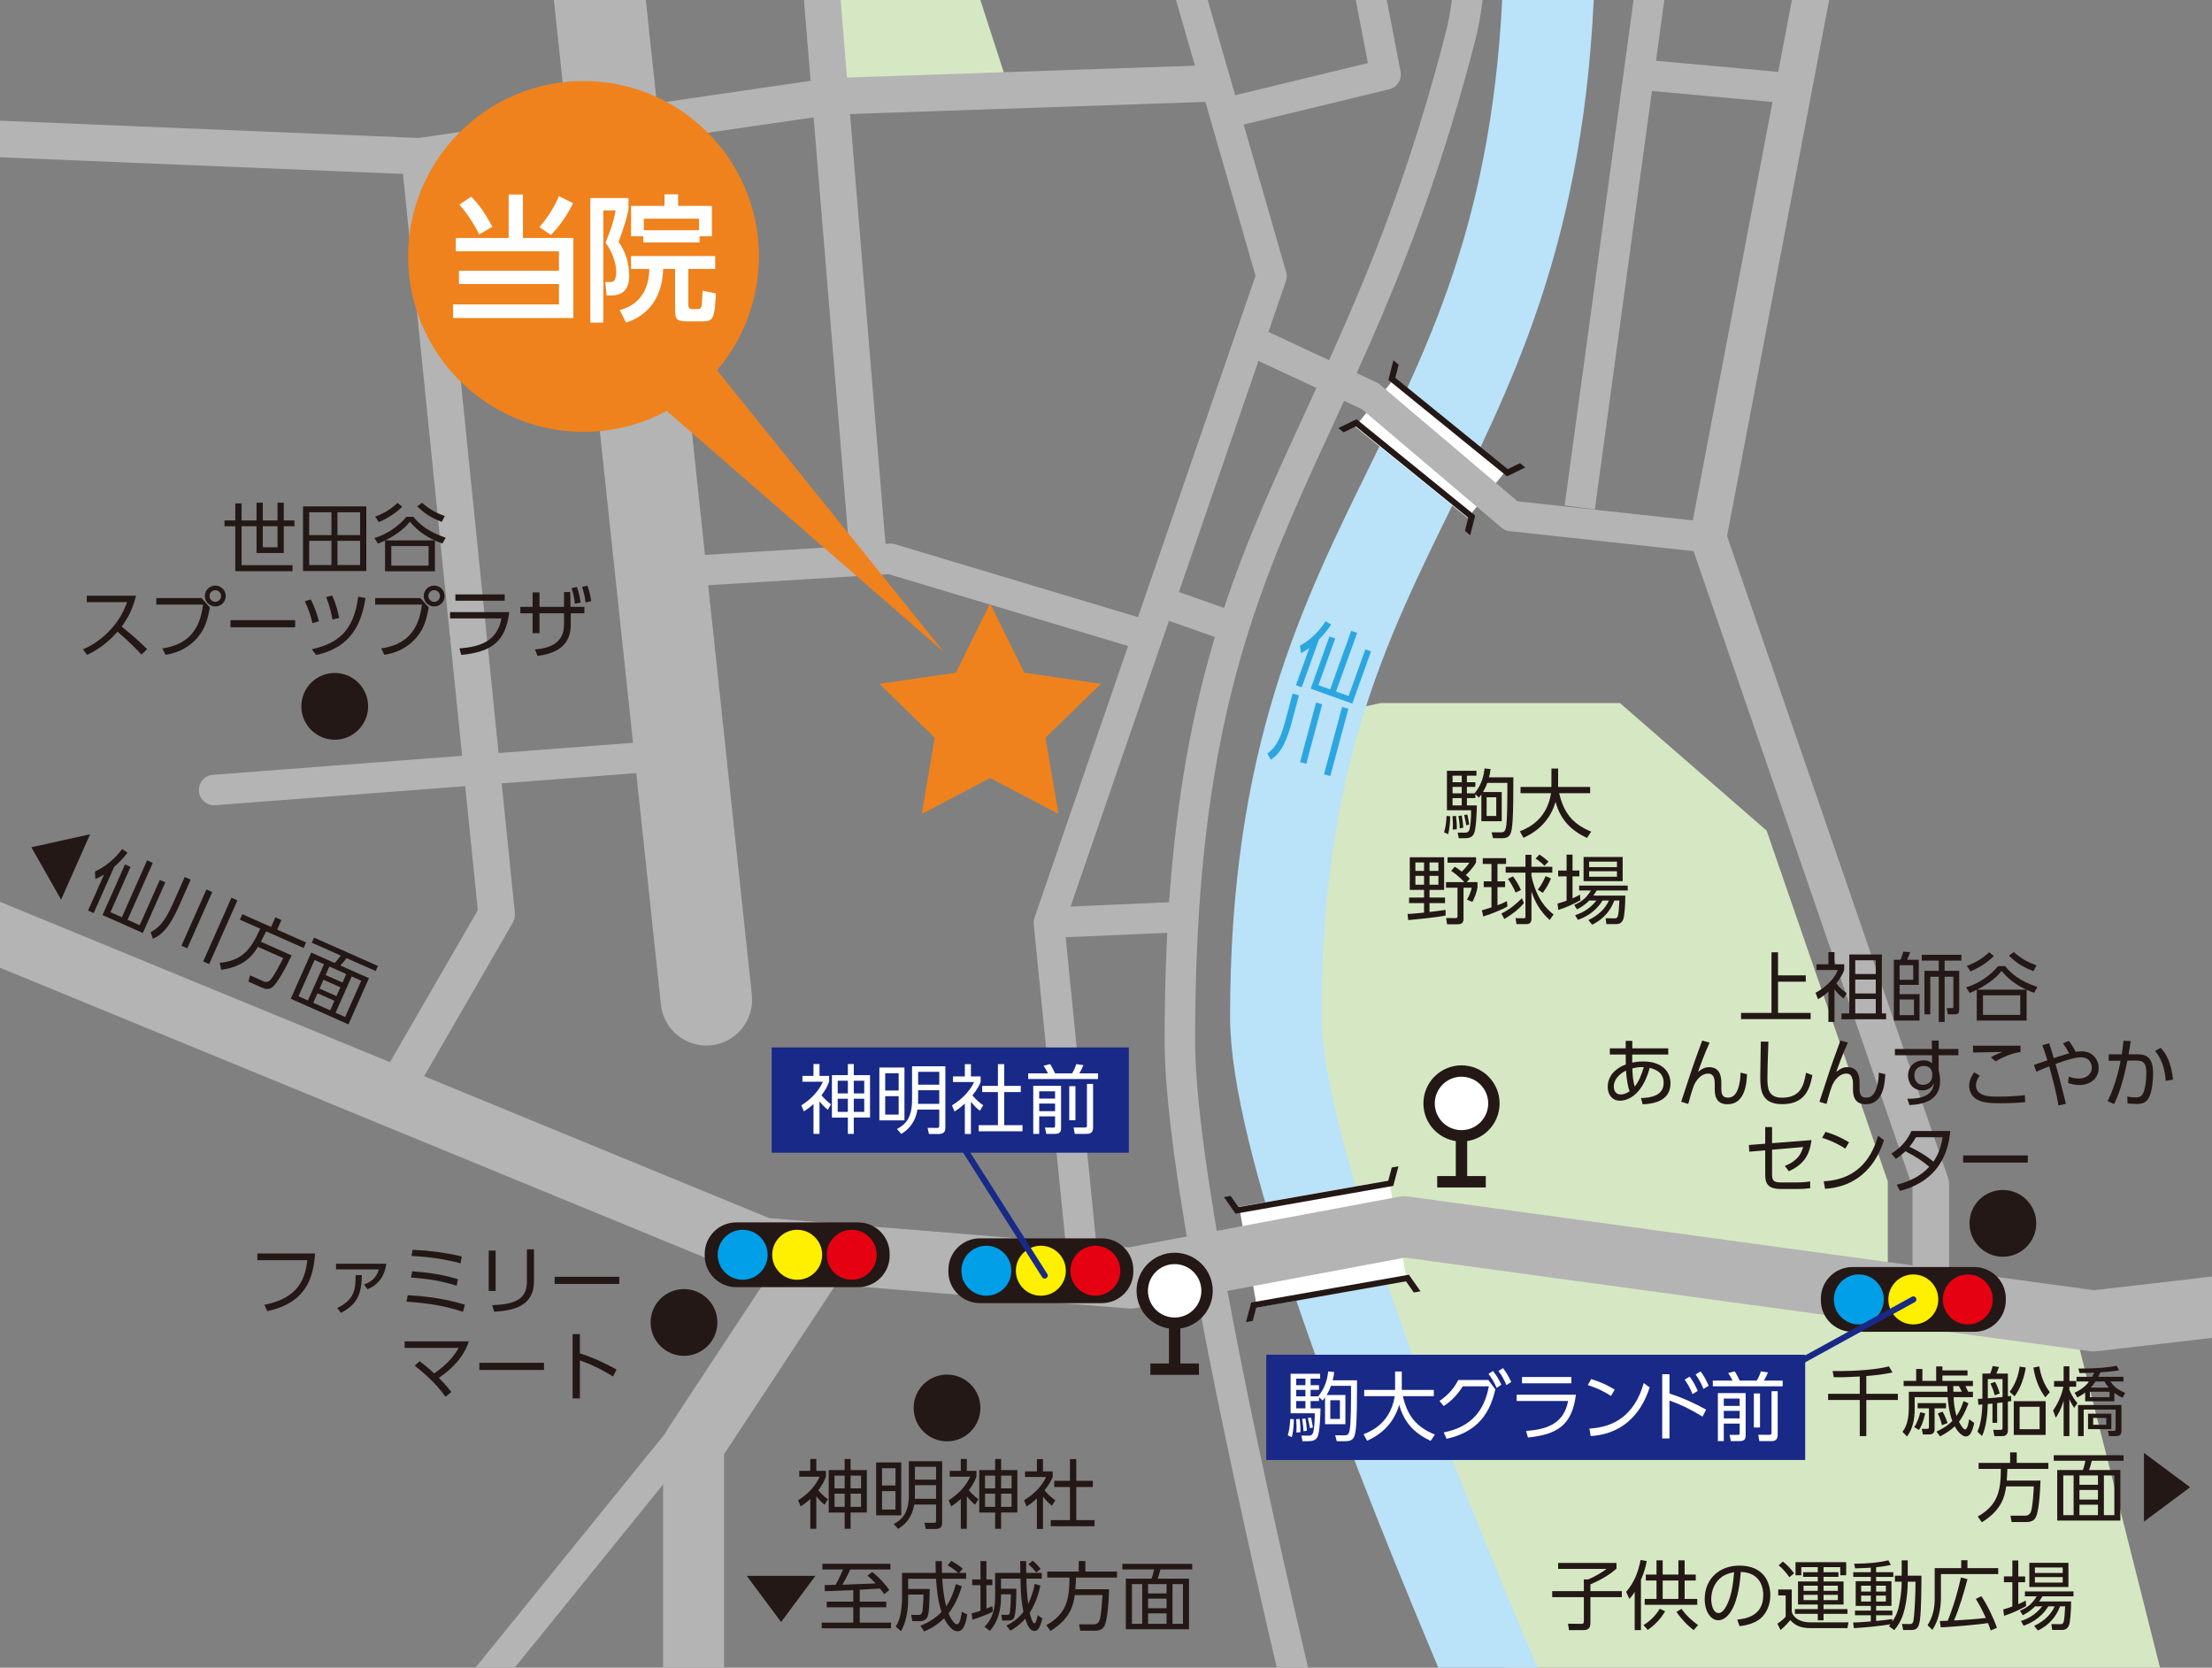 <?xml version="1.0" encoding="utf-8"?>
<!-- Generator: Adobe Illustrator 25.2.3, SVG Export Plug-In . SVG Version: 6.00 Build 0)  -->
<svg version="1.1" id="レイヤー_1" xmlns="http://www.w3.org/2000/svg" xmlns:xlink="http://www.w3.org/1999/xlink" x="0px"
	 y="0px" viewBox="0 0 193.508 145.877" style="enable-background:new 0 0 193.508 145.877;" xml:space="preserve">
<rect x="0" y="0" width="193.508" height="145.877" fill="#808080" stroke="none"/>
<style type="text/css">
	.st0{clip-path:url(#SVGID_1_);fill:#D5E8C3;}
	.st1{clip-path:url(#SVGID_1_);fill:none;stroke:#B4B4B5;stroke-width:2.666;stroke-linejoin:round;stroke-miterlimit:10;}
	.st2{clip-path:url(#SVGID_1_);fill:none;stroke:#BAE2F8;stroke-width:7.998;stroke-miterlimit:10;}
	.st3{clip-path:url(#SVGID_1_);fill:#2CA6E0;}
	.st4{clip-path:url(#SVGID_1_);fill:#FFFFFF;}
	.st5{clip-path:url(#SVGID_1_);fill:#231815;}
	.st6{clip-path:url(#SVGID_1_);fill:none;stroke:#B4B4B5;stroke-width:5.332;stroke-linejoin:round;stroke-miterlimit:10;}
	
		.st7{clip-path:url(#SVGID_1_);fill:none;stroke:#B4B4B5;stroke-width:7.998;stroke-linecap:round;stroke-linejoin:round;stroke-miterlimit:10;}
	.st8{clip-path:url(#SVGID_1_);fill:none;stroke:#B4B4B5;stroke-width:3.199;stroke-linejoin:round;stroke-miterlimit:10;}
	
		.st9{clip-path:url(#SVGID_1_);fill:none;stroke:#B4B4B5;stroke-width:2.666;stroke-linecap:round;stroke-linejoin:round;stroke-miterlimit:10;}
	.st10{clip-path:url(#SVGID_1_);fill:#EF821D;}
	.st11{fill:#231815;}
	.st12{fill:#009FE8;}
	.st13{fill:#FFF000;}
	.st14{fill:#E50012;}
	.st15{fill:none;stroke:#182987;stroke-width:0.533;stroke-linecap:round;stroke-miterlimit:10;}
	.st16{fill:#182987;}
	.st17{fill:#FFFFFF;}
	.st18{fill:#EF821D;}
	.st19{fill:none;stroke:#231815;stroke-width:0.996;stroke-miterlimit:10;}
</style>
<g>
	<defs>
		<rect id="SVGID_3_" width="193.508" height="145.877"/>
	</defs>
	<clipPath id="SVGID_1_">
		<use xlink:href="#SVGID_3_"  style="overflow:visible;"/>
	</clipPath>
	<path class="st0" d="M120.79,61.497h20.923l12.833,11.159l10.6,30.687v10.044l16.181,2.231l7.812,30.966h-57.19
		c0,0-17.296-39.894-17.853-54.399c-0.559-14.506,2.789-29.85,2.789-29.85L120.79,61.497z"/>
	<path class="st1" d="M120.271-38.385c0,0,11.411,26.343,7.494,41.576c-10.043,39.057-24.55,42.56-24.55,87.877
		c0,20.226,19.529,93.735,19.529,93.735"/>
	<path class="st2" d="M126.588-38.385c0,0,8.989,16.104,8.989,31.834c0,47.94-23.969,50.187-23.969,95.504
		c0,20.225,34.83,93.257,34.83,93.257"/>
	<path class="st3" d="M113.879,60.117l-0.508-0.183l1.169-3.252c-0.304,0.226-0.48,0.324-0.735,0.449l-0.078-0.658
		c1.329-0.718,2.044-1.832,2.234-2.128l0.492,0.288c-0.423,0.632-0.75,0.977-1.075,1.315L113.879,60.117z M118.724,55.36
		l-1.845,5.129l1.097,0.394l1.468-4.082l0.496,0.178l-1.642,4.567l-3.637-1.309l1.642-4.565l0.502,0.18l-1.468,4.082l1.029,0.37
		l1.843-5.13L118.724,55.36z"/>
	<path class="st3" d="M113.634,60.826l-0.663,2.469c-0.565,2.099-1.179,2.759-1.81,3.156l-0.285-0.54
		c0.533-0.409,1.035-0.882,1.546-2.784l0.658-2.451L113.634,60.826z M115.669,61.604l-1.399,5.211l-0.541-0.145l1.399-5.211
		L115.669,61.604z M117.96,61.988l-1.584,5.898l-0.554-0.149l1.584-5.898L117.96,61.988z"/>
	
		<rect x="122.516" y="32.831" transform="matrix(0.63 -0.776 0.776 0.63 15.891 111.71)" class="st4" width="5.476" height="12.673"/>
	<polygon class="st5" points="131.838,41.666 121.459,33.236 121.894,31.519 122.356,31.894 122.063,33.047 131.9,41.036 
		132.97,40.514 133.43,40.887 	"/>
	<polygon class="st5" points="118.671,36.67 129.051,45.099 128.615,46.815 128.155,46.441 128.447,45.287 118.609,37.298 
		117.54,37.821 117.079,37.446 	"/>
	
		<rect x="109.014" y="104.363" transform="matrix(0.985 -0.174 0.174 0.985 -17.134 21.728)" class="st4" width="13.31" height="8.942"/>
	<polygon class="st0" points="88.15,7.377 71.691,7.377 71.691,-9.361 82.013,-11.593 	"/>
	<polyline class="st6" points="-10.861,-2.804 25.467,-2.804 31.084,-11.043 164.414,-50.743 	"/>
	<line class="st7" x1="50.826" y1="-15.487" x2="61.796" y2="87.455"/>
	<polyline class="st8" points="-8.614,11.802 36.702,13.674 72.657,8.432 105.615,7.308 	"/>
	<line class="st8" x1="70.035" y1="-23.029" x2="76.027" y2="49.629"/>
	<polyline class="st8" points="36.702,13.674 43.444,79.965 33.706,96.819 	"/>
	<polyline class="st6" points="-7.116,78.842 66.664,109.177 98.873,111.799 122.843,107.305 183.142,115.544 202.616,113.297 	"/>
	<polyline class="st8" points="146.812,-37.635 158.422,-0.183 149.433,47.008 168.909,103.56 168.909,112.924 	"/>
	<line class="st1" x1="92.881" y1="-29.395" x2="96.626" y2="-15.913"/>
	<polyline class="st1" points="71.533,-8.797 99.248,-17.411 111.232,24.161 91.758,80.713 94.754,110.675 	"/>
	<polyline class="st1" points="59.548,50.003 77.901,48.88 100.372,55.621 	"/>
	<polyline class="st1" points="108.611,29.405 119.846,34.648 132.205,45.134 149.433,47.008 	"/>
	<polyline class="st1" points="107.113,9.929 121.213,6.514 114.096,-30.564 	"/>
	<polyline class="st1" points="140.819,-32.017 144.939,-5.051 138.198,44.385 	"/>
	<line class="st1" x1="143.815" y1="6.558" x2="156.175" y2="7.682"/>
	<line class="st1" x1="101.495" y1="52.625" x2="108.54" y2="55.104"/>
	<line class="st1" x1="91.758" y1="80.713" x2="103.774" y2="80.188"/>
	<polyline class="st6" points="71.533,109.927 60.673,126.406 60.673,170.599 	"/>
	<line class="st1" x1="60.298" y1="124.908" x2="36.328" y2="154.496"/>
	<line class="st9" x1="18.727" y1="69.104" x2="58.05" y2="66.109"/>
	<polygon class="st5" points="121.884,103.734 108.087,106.165 107.073,104.713 107.658,104.609 108.338,105.586 121.447,103.276 
		121.754,102.125 122.337,102.021 	"/>
	<polygon class="st5" points="109.457,113.934 123.253,111.503 124.265,112.955 123.68,113.058 122.999,112.081 109.892,114.392 
		109.586,115.543 109.002,115.645 	"/>
	<polygon class="st10" points="86.617,52.782 89.609,58.845 96.3,59.818 91.459,64.538 92.601,71.202 86.617,68.055 80.631,71.202 
		81.773,64.538 76.932,59.818 83.624,58.845 	"/>
</g>
<path class="st11" d="M32.203,61.786c0,1.611-1.309,2.92-2.92,2.92c-1.604,0-2.92-1.302-2.92-2.92c0-1.631,1.322-2.92,2.92-2.92
	C30.888,58.866,32.203,60.162,32.203,61.786"/>
<path class="st11" d="M178.133,107.011c0,1.611-1.309,2.92-2.92,2.92c-1.604,0-2.92-1.302-2.92-2.92c0-1.631,1.322-2.92,2.92-2.92
	C176.818,104.091,178.133,105.387,178.133,107.011"/>
<path class="st11" d="M62.756,115.68c0,1.611-1.309,2.92-2.92,2.92c-1.604,0-2.92-1.302-2.92-2.92c0-1.631,1.322-2.92,2.92-2.92
	C61.441,112.76,62.756,114.056,62.756,115.68"/>
<path class="st11" d="M24.824,43.973v1.552h0.935v0.507h-0.935v2.34h-2.38v-2.34h-1.309v3.406h4.453v0.526h-5.005v-3.932h-0.947
	v-0.507h0.947v-1.487h0.552v1.487h1.309v-1.552h0.546v1.552h1.288v-1.552H24.824z M22.99,47.872h1.288v-1.841H22.99V47.872z"/>
<path class="st11" d="M32.047,49.951h-5.538v-5.655h5.538V49.951z M28.995,44.808h-1.946v1.999h1.946V44.808z M28.995,47.307h-1.946
	v2.118h1.946V47.307z M31.501,44.808h-1.979v1.999h1.979V44.808z M31.501,47.307h-1.979v2.118h1.979V47.307z"/>
<path class="st11" d="M32.751,47.064c1.079-0.322,2.085-1,2.809-1.855h0.604c0.514,0.619,1.191,1.263,2.828,1.829l-0.289,0.505
	c-0.336-0.118-0.467-0.176-0.658-0.262v2.689h-4.36v-2.689c-0.217,0.105-0.349,0.164-0.618,0.276L32.751,47.064z M32.817,45.19
	c0.816-0.283,1.5-0.757,1.954-1.197l0.414,0.329c-0.5,0.525-1.323,1.052-2.046,1.347L32.817,45.19z M38.019,47.268
	c-0.427-0.197-1.374-0.671-2.158-1.631c-0.289,0.342-0.841,0.973-2.15,1.631H38.019z M37.493,47.761H34.23v1.716h3.263V47.761z
	 M36.921,43.979c0.789,0.704,1.525,1,1.992,1.158L38.65,45.65c-0.92-0.349-1.539-0.75-2.15-1.361L36.921,43.979z"/>
<path class="st11" d="M11.897,52.109c-0.31,1.309-0.835,2.131-1.256,2.703c1.138,0.907,1.742,1.486,2.235,1.973l-0.5,0.473
	c-0.926-1.012-1.886-1.821-2.097-1.999c-0.322,0.355-1.23,1.374-2.663,2.026L7.26,56.798c0.546-0.237,1.493-0.704,2.46-1.776
	c0.823-0.914,1.157-1.696,1.401-2.354H7.589v-0.559H11.897z"/>
<path class="st11" d="M17.632,52.313l0.729,0.828c-0.197,1.039-0.4,1.808-1.045,2.585c-0.309,0.382-1.171,1.296-2.835,1.552
	l-0.283-0.559c2.118-0.315,3.276-1.467,3.565-3.834h-4.09v-0.572H17.632z M19.749,52.135c0,0.507-0.407,0.914-0.914,0.914
	c-0.5,0-0.914-0.407-0.914-0.914c0-0.513,0.421-0.914,0.914-0.914C19.335,51.221,19.749,51.622,19.749,52.135 M18.329,52.135
	c0,0.276,0.229,0.507,0.506,0.507c0.283,0,0.507-0.231,0.507-0.507c0-0.283-0.231-0.507-0.507-0.507
	C18.558,51.628,18.329,51.852,18.329,52.135"/>
<rect x="20.164" y="54.247" class="st11" width="5.656" height="0.624"/>
<path class="st11" d="M27.333,54.509c-0.171-0.743-0.322-1.15-0.664-1.914l0.519-0.164c0.362,0.717,0.546,1.276,0.71,1.914
	L27.333,54.509z M27.268,56.792c2.235-0.494,3.675-1.539,4.07-4.597l0.639,0.118c-0.356,2.144-1.159,4.301-4.322,4.979
	L27.268,56.792z M29.082,54.194c-0.059-0.329-0.184-1.079-0.552-1.967l0.532-0.137c0.389,0.868,0.527,1.544,0.606,1.965
	L29.082,54.194z"/>
<path class="st11" d="M36.779,52.313l0.729,0.828c-0.197,1.039-0.4,1.808-1.045,2.585c-0.309,0.382-1.171,1.296-2.835,1.552
	l-0.283-0.559c2.118-0.315,3.276-1.467,3.565-3.834h-4.09v-0.572H36.779z M38.896,52.135c0,0.507-0.407,0.914-0.914,0.914
	c-0.5,0-0.914-0.407-0.914-0.914c0-0.513,0.421-0.914,0.914-0.914C38.482,51.221,38.896,51.622,38.896,52.135 M37.476,52.135
	c0,0.276,0.229,0.507,0.506,0.507c0.283,0,0.507-0.231,0.507-0.507c0-0.283-0.231-0.507-0.507-0.507
	C37.704,51.628,37.476,51.852,37.476,52.135"/>
<path class="st11" d="M44.552,53.542c-0.328,2.658-1.612,3.48-4.196,3.749l-0.165-0.572c1.691-0.132,3.295-0.553,3.677-2.624H39.37
	v-0.553H44.552z M44.151,52.549h-4.314v-0.552h4.314V52.549z"/>
<path class="st11" d="M47.197,55.384h-0.605v-1.736h-1.071v-0.566h1.071V51.82h0.605v1.262h2.144v-1.296h0.546l0.02,1.296h1.216
	v0.566h-1.189v0.861c0,0.967-0.172,2.525-2.908,2.867l-0.223-0.565c2.538-0.204,2.538-1.67,2.538-2.302v-0.861h-2.144V55.384z
	 M50.466,51.339c0.171,0.441,0.243,0.809,0.329,1.368l-0.507,0.106c-0.058-0.567-0.118-0.829-0.289-1.362L50.466,51.339z
	 M51.38,51.221c0.19,0.486,0.257,0.828,0.342,1.368l-0.5,0.111c-0.066-0.565-0.131-0.861-0.309-1.354L51.38,51.221z"/>
<polygon class="st11" points="155.544,85.318 157.971,85.318 157.971,85.871 155.544,85.871 155.544,88.601 158.398,88.601 
	158.398,89.146 152.308,89.146 152.308,88.601 154.972,88.601 154.972,83.3 155.544,83.3 "/>
<path class="st11" d="M161.272,87.343c-0.296-0.236-0.525-0.453-0.789-0.801v2.848h-0.532v-2.65
	c-0.349,0.322-0.644,0.511-0.908,0.67l-0.217-0.567c1.053-0.578,1.724-1.361,1.941-1.992h-1.862v-0.5h1.046v-1.064h0.532v1.064
	h0.849v0.5c-0.118,0.309-0.31,0.691-0.69,1.172c0.354,0.459,0.69,0.703,0.92,0.861L161.272,87.343z M164.627,88.646h0.368v0.514
	h-3.9v-0.514h0.684V83.49h2.848V88.646z M164.094,83.997h-1.795V85.2h1.795V83.997z M164.094,85.687h-1.795v1.217h1.795V85.687z
	 M164.094,87.39h-1.795v1.256h1.795V87.39z"/>
<path class="st11" d="M166.252,83.95c0.065-0.138,0.144-0.328,0.257-0.711l0.591,0.053c-0.085,0.27-0.23,0.586-0.263,0.658h1.019
	v2.198h-1.676v0.814h1.743v2.309h-2.25V83.95H166.252z M167.37,84.431h-1.19v1.275h1.19V84.431z M167.435,87.429h-1.256v1.369h1.256
	V87.429z M170.119,84.923h1.275v3.375c0,0.197-0.012,0.428-0.368,0.428h-0.625l-0.098-0.547l0.487,0.006
	c0.085,0,0.092-0.039,0.092-0.117v-2.631h-0.763v3.953h-0.513v-3.953h-0.743v3.289h-0.514v-3.803h1.257v-0.895h-1.486v-0.511h3.466
	v0.511h-1.467V84.923z"/>
<path class="st11" d="M171.994,86.365c1.079-0.322,2.085-1,2.809-1.856h0.604c0.514,0.62,1.191,1.264,2.828,1.829l-0.289,0.505
	c-0.336-0.117-0.467-0.175-0.658-0.261v2.689h-4.36v-2.689c-0.217,0.105-0.349,0.164-0.618,0.275L171.994,86.365z M172.06,84.49
	c0.816-0.283,1.5-0.756,1.954-1.197l0.414,0.33c-0.5,0.525-1.323,1.051-2.046,1.347L172.06,84.49z M177.262,86.568
	c-0.427-0.197-1.374-0.67-2.158-1.631c-0.289,0.342-0.841,0.973-2.15,1.631H177.262z M176.736,87.062h-3.263v1.715h3.263V87.062z
	 M176.164,83.279c0.789,0.705,1.525,1,1.992,1.158l-0.263,0.514c-0.92-0.35-1.539-0.75-2.15-1.361L176.164,83.279z"/>
<path class="st11" d="M142.789,92.948c0.198-0.041,0.507-0.099,0.954-0.099c1.598,0,2.394,0.836,2.394,1.92
	c0,1.697-1.815,1.797-2.434,1.828l-0.151-0.545c0.961-0.025,1.986-0.25,1.986-1.336c0-0.959-0.789-1.184-1.216-1.309
	c-0.75,2.731-2.249,2.875-2.605,2.875c-0.65,0-1.071-0.5-1.071-1.197c0-1.053,0.782-1.678,1.578-1.972
	c-0.007-0.198-0.007-0.356-0.007-0.87h-1.388v-0.539h1.388v-0.656h0.579v0.656h3.144v0.539h-3.151V92.948z M142.243,93.652
	c-0.44,0.203-1.065,0.683-1.065,1.394c0,0.289,0.132,0.69,0.586,0.69c0.381,0,0.65-0.184,0.789-0.276
	C142.414,95.052,142.296,94.441,142.243,93.652 M143.802,93.343c-0.204-0.008-0.52-0.014-1.006,0.117
	c0.027,0.633,0.066,1.086,0.204,1.586C143.388,94.605,143.618,93.941,143.802,93.343"/>
<path class="st11" d="M149.558,91.199c-0.441,0.973-0.836,2.053-1.013,2.564c0.355-0.289,0.612-0.414,0.973-0.414
	c1.013,0,1.065,0.934,1.065,1.389v0.44c0,0.474,0.053,0.835,0.586,0.835c0.323,0,0.658-0.152,0.874-0.777
	c0.185-0.531,0.217-1.025,0.217-1.406l0.572,0.131c-0.039,0.869-0.197,2.631-1.703,2.631c-1.118,0-1.124-0.928-1.124-1.44v-0.369
	c0-0.486-0.119-0.875-0.586-0.875c-0.262,0-0.801,0.139-1.216,0.986c-0.23,0.614-0.335,1.008-0.513,1.672l-0.618-0.191
	c0.933-2.854,1.046-3.17,1.197-3.598c0.099-0.275,0.479-1.328,0.638-1.756L149.558,91.199z"/>
<path class="st11" d="M154.7,91.113c-0.06,1.775-0.085,2.559-0.085,3.184c0,0.841,0.039,1.722,1.275,1.722
	c1.704,0,1.92-1.183,2.105-2.183l0.553,0.205c-0.211,1.189-0.639,2.545-2.638,2.545c-1.802,0-1.92-1.203-1.92-2.348
	c0-0.494,0.039-2.678,0.046-3.125H154.7z"/>
<path class="st11" d="M161.652,91.199c-0.441,0.973-0.836,2.053-1.013,2.564c0.355-0.289,0.612-0.414,0.973-0.414
	c1.013,0,1.065,0.934,1.065,1.389v0.44c0,0.474,0.053,0.835,0.586,0.835c0.323,0,0.658-0.152,0.874-0.777
	c0.185-0.531,0.217-1.025,0.217-1.406l0.572,0.131c-0.039,0.869-0.197,2.631-1.703,2.631c-1.118,0-1.124-0.928-1.124-1.44v-0.369
	c0-0.486-0.119-0.875-0.586-0.875c-0.262,0-0.801,0.139-1.216,0.986c-0.23,0.614-0.335,1.008-0.513,1.672l-0.618-0.191
	c0.933-2.854,1.046-3.17,1.197-3.598c0.099-0.275,0.479-1.328,0.638-1.756L161.652,91.199z"/>
<path class="st11" d="M171.32,91.757v0.547h-1.724v1.322c0.034,0.123,0.067,0.276,0.086,0.434c0.027,0.164,0.039,0.334,0.039,0.506
	c0,1.736-1.538,2.052-2.682,2.097l-0.185-0.552c1.756,0.019,2.243-0.584,2.328-1.368c-0.065,0.139-0.282,0.631-1.039,0.631
	c-0.815,0-1.222-0.65-1.222-1.289c0-0.769,0.546-1.334,1.361-1.334c0.44,0,0.598,0.145,0.736,0.262l-0.007-0.709h-3.242v-0.547
	h3.236l-0.013-0.736h0.604v0.736H171.32z M169.031,93.843c-0.053-0.211-0.157-0.6-0.736-0.6c-0.362,0-0.823,0.211-0.823,0.817
	c0,0.275,0.139,0.834,0.75,0.834c0.467,0,0.809-0.328,0.809-0.762V93.843z"/>
<path class="st11" d="M173.182,94.093c-0.191,0.25-0.322,0.545-0.322,0.854c0,0.258,0.119,0.553,0.427,0.73
	c0.322,0.184,0.664,0.25,1.46,0.25c1.158,0,1.861-0.072,2.388-0.13l0.026,0.617c-0.401,0.033-1.171,0.092-2.19,0.092
	c-1.191,0-1.651-0.118-2.045-0.342c-0.454-0.262-0.658-0.723-0.658-1.184c0-0.381,0.119-0.736,0.434-1.183L173.182,94.093z
	 M176.753,92.027c-0.618,0.066-1.532,0.414-2.177,0.816l-0.421-0.361c0.534-0.291,0.77-0.375,1.046-0.467
	c-0.262,0-2.499,0.045-2.597,0.051v-0.598c1.176,0.006,3.636,0.006,4.149,0V92.027z"/>
<path class="st11" d="M180.074,96.703c-0.145-0.939-0.428-2.078-0.809-3.426c-0.415,0.158-0.743,0.289-1.118,0.481l-0.217-0.606
	c0.191-0.058,1.006-0.347,1.177-0.408c-0.262-0.828-0.289-0.92-0.447-1.322l0.605-0.164c0.085,0.25,0.119,0.355,0.402,1.297
	c0.058-0.02,0.67-0.231,1.335-0.415c-0.132-0.291-0.395-0.685-0.533-0.882l0.512-0.209c0.277,0.353,0.435,0.623,0.599,0.959
	c0.132-0.02,0.309-0.045,0.539-0.045c0.928,0,1.474,0.703,1.474,1.453c0,0.947-0.75,1.492-1.704,1.492
	c-0.48,0-0.836-0.131-0.973-0.184l0.065-0.558c0.165,0.064,0.447,0.178,0.875,0.178c0.572,0,1.138-0.317,1.138-0.967
	c0-0.244-0.132-0.889-0.953-0.889c-0.488,0-1.243,0.223-2.224,0.578c0.257,0.875,0.322,1.139,0.915,3.487L180.074,96.703z"/>
<path class="st11" d="M184.377,96.321c0.73-1.459,1.059-3.117,1.138-3.537l-1.046,0.006v-0.566h1.144
	c0.066-0.414,0.099-0.67,0.152-1.184l0.637,0.027c-0.079,0.52-0.105,0.67-0.19,1.157h0.71c0.782,0,1.434,0.172,1.434,1.697
	c0,0.525-0.08,1.428-0.316,1.986c-0.283,0.659-0.842,0.659-1.144,0.659c-0.381,0-0.671-0.034-0.777-0.047l-0.025-0.606
	c0.15,0.028,0.381,0.08,0.717,0.08c0.44,0,0.618-0.144,0.755-0.586c0.092-0.283,0.198-0.855,0.198-1.511
	c0-1.1-0.362-1.139-1.157-1.125l-0.5,0.005c-0.27,1.303-0.585,2.598-1.158,3.801L184.377,96.321z M189.461,94.546
	c-0.053-0.828-0.264-1.822-0.935-2.617l0.488-0.27c0.756,0.77,0.999,1.92,1.078,2.776L189.461,94.546z"/>
<path class="st11" d="M153.028,100.742l-0.032-0.586l1.427-0.111v-1.461h0.598v1.414l3.446-0.27
	c-0.158,1.362-0.73,2.159-1.979,2.723l-0.349-0.467c1.177-0.467,1.441-1.105,1.598-1.65l-2.716,0.236v2.17
	c0,0.613,0.243,0.691,0.822,0.691h1.329c0.46,0,0.769-0.027,1.177-0.091l0.013,0.591c-0.25,0.034-0.539,0.073-1.151,0.073h-1.408
	c-1.13,0-1.38-0.467-1.38-1.231v-2.15L153.028,100.742z"/>
<path class="st11" d="M161.428,100.477c-0.388-0.263-1.078-0.65-2.026-0.947l0.296-0.525c1.164,0.347,1.888,0.814,2.059,0.92
	L161.428,100.477z M159.54,103.331c3.328-0.178,4.308-2.504,4.762-3.979l0.512,0.383c-0.315,0.934-1.368,4.004-5.156,4.254
	L159.54,103.331z"/>
<path class="st11" d="M165.46,100.906c0.782-0.487,1.361-1.098,1.755-1.973h3.401c-0.118,1.072-0.461,4.215-4.406,5.24l-0.284-0.545
	c1.08-0.255,2.098-0.744,2.848-1.564c-0.546-0.469-1.124-0.875-2.091-1.361c-0.191,0.189-0.375,0.373-0.836,0.664L165.46,100.906z
	 M167.61,99.478c-0.27,0.461-0.388,0.611-0.565,0.83c0.683,0.342,1.44,0.748,2.091,1.309c0.349-0.514,0.651-1.119,0.802-2.139
	H167.61z"/>
<rect x="171.739" y="101.07" class="st11" width="5.656" height="0.625"/>
<path class="st11" d="M163.267,121.918h2.762v0.546h-2.762v3.157h-0.572v-3.157h-2.77v-0.546h2.77v-1.513
	c-1.283,0.079-1.862,0.073-2.276,0.067l-0.099-0.546c0.185,0,0.388,0.006,0.691,0.006c1.236,0,3.209-0.124,4.236-0.414l0.309,0.533
	c-0.744,0.171-1.631,0.263-2.289,0.315V121.918z"/>
<path class="st11" d="M172.205,122.754c-0.308,0.836-0.611,1.329-0.834,1.611c0.111,0.211,0.367,0.671,0.539,0.671
	c0.217,0,0.322-0.684,0.356-0.888l0.433,0.316c-0.052,0.421-0.25,0.829-0.316,0.94c-0.072,0.119-0.229,0.25-0.401,0.25
	c-0.164,0-0.578-0.157-0.98-0.888c-0.309,0.296-0.678,0.56-1.281,0.882l-0.311-0.421c0.645-0.309,1.033-0.579,1.383-0.927
	c-0.291-0.744-0.389-1.769-0.408-2.085h-2.887v1.072c0,0.842-0.166,1.69-0.666,2.367l-0.4-0.407
	c0.172-0.237,0.552-0.757,0.552-2.066v-1.44h3.381c-0.013-0.263-0.013-0.388-0.013-0.499h-3.821v-0.454h1.098v-1.039h0.545v1.039
	h1.205v-1.263h0.545v0.349h2.197v0.447h-2.197v0.467h2.67v0.454h-0.664c0.092,0.164,0.183,0.361,0.25,0.499h0.414v0.474h-1.69
	c0.02,0.415,0.059,1.026,0.256,1.644c0.322-0.473,0.494-0.94,0.612-1.303L172.205,122.754z M167.457,124.839
	c0.258-0.362,0.461-0.947,0.52-1.302l0.441,0.092c-0.172,0.796-0.355,1.151-0.539,1.453L167.457,124.839z M170.24,123.188h-1v1.802
	c0,0.19-0.033,0.487-0.474,0.487h-0.551l-0.094-0.494h0.467c0.094,0,0.158-0.025,0.158-0.144v-1.651h-0.986v-0.454h2.48V123.188z
	 M169.891,124.668c-0.145-0.566-0.289-0.862-0.375-1.032l0.427-0.152c0.08,0.138,0.303,0.572,0.428,0.993L169.891,124.668z
	 M170.877,121.242c0,0.078,0,0.184,0.008,0.499h0.742c-0.158-0.309-0.164-0.328-0.264-0.499H170.877z"/>
<path class="st11" d="M174.713,124.458h-0.409v-1.684c-0.066,0.006-0.355,0.032-0.408,0.039c-0.025,0.861-0.137,2.032-0.506,2.802
	l-0.4-0.382c0.156-0.368,0.367-0.927,0.433-2.38c-0.058,0-0.296,0.02-0.349,0.026l-0.045-0.513c0.262-0.013,0.295-0.013,0.394-0.02
	v-2.196h0.684c0.053-0.132,0.111-0.276,0.217-0.658l0.553,0.086c-0.034,0.092-0.053,0.144-0.231,0.572h1.006v1.985
	c0.086-0.006,0.105-0.012,0.27-0.039l0.027,0.46c-0.072,0.014-0.25,0.04-0.297,0.047v2.492c0,0.342-0.145,0.527-0.506,0.527h-0.678
	l-0.097-0.553l0.625,0.007c0.144,0,0.189-0.027,0.189-0.171v-2.23c-0.23,0.027-0.308,0.039-0.472,0.059V124.458z M173.896,122.313
	c0.514-0.039,0.592-0.046,1.289-0.118v-1.566h-1.289V122.313z M174.502,122.05c-0.098-0.394-0.211-0.677-0.381-1.026l0.414-0.151
	c0.178,0.336,0.289,0.625,0.4,1.013L174.502,122.05z M175.804,121.748c0.559-0.737,0.77-1.506,0.881-2.21l0.533,0.086
	c-0.152,0.901-0.441,1.782-0.98,2.518L175.804,121.748z M178.955,125.516h-2.789v-2.953h2.789V125.516z M176.679,125.016h1.748
	v-1.96h-1.748V125.016z M178.402,119.525c0.045,0.289,0.211,1.328,0.92,2.256l-0.395,0.447c-0.597-0.776-0.927-1.776-1.039-2.604
	L178.402,119.525z"/>
<path class="st11" d="M181.447,123.149c-0.283-0.435-0.308-0.5-0.414-0.764v3.236h-0.506v-3.09
	c-0.256,0.828-0.519,1.236-0.683,1.479l-0.239-0.632c0.317-0.44,0.731-1.21,0.903-2.078h-0.817v-0.5h0.836v-1.282h0.506v1.282h0.592
	v0.5h-0.592v0.277c0.092,0.236,0.283,0.664,0.703,1.164L181.447,123.149z M181.486,121.827c0.25-0.119,0.83-0.388,1.278-0.987
	h-1.106v-0.408h1.367c0.114-0.21,0.153-0.296,0.186-0.361c-0.803,0.033-1.039,0.033-1.289,0.033l-0.106-0.396
	c1.92,0.007,2.801-0.13,3.348-0.243l0.223,0.395c-0.493,0.098-1.348,0.165-1.651,0.184c-0.105,0.25-0.15,0.335-0.178,0.388h2.204
	v0.408h-1.145c0.322,0.46,0.572,0.677,1.289,0.999l-0.211,0.428c-0.295-0.132-0.498-0.25-0.728-0.428v0.738h-2.553v-0.764
	c-0.322,0.244-0.52,0.343-0.684,0.428L181.486,121.827z M185.584,125.167c0,0.421-0.256,0.454-0.553,0.454H184.5l-0.094-0.46
	l0.428,0.006c0.224,0.007,0.244-0.033,0.244-0.269v-1.599h-2.795v2.322h-0.494v-2.722h3.795V125.167z M184.703,125.009h-2.039
	v-1.348h2.039V125.009z M184.545,121.741h-1.717v0.474h1.717V121.741z M183.322,120.84c-0.144,0.224-0.256,0.355-0.428,0.539h1.579
	c-0.192-0.23-0.29-0.394-0.375-0.539H183.322z M184.262,124.03h-1.15v0.599h1.15V124.03z"/>
<path class="st11" d="M178.506,129.509c-0.041,1.388-0.191,2.781-0.402,3.189c-0.137,0.27-0.342,0.441-0.875,0.441h-1.248
	l-0.106-0.559h1.281c0.35,0,0.461-0.237,0.495-0.309c0.191-0.421,0.263-2.151,0.269-2.249h-2.42
	c-0.111,0.815-0.349,2.045-2.125,3.136l-0.361-0.505c1.783-1.007,2.012-2.263,2.025-4.164h-1.947v-0.526h2.756v-0.921h0.58v0.921
	h2.767v0.526h-3.589c-0.008,0.25-0.014,0.526-0.053,1.02H178.506z"/>
<path class="st11" d="M185.773,127.779h-2.781c-0.086,0.362-0.139,0.533-0.244,0.809h2.742v4.419h-5.523v-4.419h2.242
	c0.111-0.276,0.189-0.625,0.223-0.809h-2.768v-0.487h6.109V127.779z M181.4,129.062h-0.902v3.472h0.902V129.062z M183.531,129.062
	h-1.619v0.815h1.619V129.062z M183.531,130.33h-1.619v0.842h1.619V130.33z M183.531,131.62h-1.619v0.914h1.619V131.62z
	 M184.965,129.062h-0.914v3.472h0.914V129.062z"/>
<polygon class="st11" points="187.556,133.1 187.556,127.088 191.593,130.094 "/>
<polygon class="st11" points="2.744,74.111 7.882,72.973 5.344,78.697 "/>
<path class="st11" d="M8.197,79.869L7.704,79.65l1.4-3.156c-0.319,0.204-0.501,0.289-0.764,0.394l-0.031-0.66
	c1.375-0.621,2.168-1.679,2.379-1.96l0.468,0.323c-0.466,0.599-0.815,0.918-1.164,1.232L8.197,79.869z M13.368,75.478l-2.208,4.978
	l1.063,0.472l1.758-3.962l0.482,0.213l-1.966,4.432l-3.528-1.566l1.965-4.43l0.487,0.215l-1.758,3.961l0.998,0.444l2.208-4.978
	L13.368,75.478z"/>
<path class="st11" d="M16.681,76.948l-1.034,2.333c-0.881,1.983-1.588,2.54-2.273,2.834l-0.197-0.578
	c0.588-0.321,1.156-0.71,1.954-2.506l1.027-2.315L16.681,76.948z M18.568,78.03l-2.184,4.922l-0.511-0.226l2.184-4.923L18.568,78.03
	z M20.769,78.761l-2.472,5.572l-0.523-0.232l2.472-5.572L20.769,78.761z"/>
<path class="st11" d="M25.519,83.574c-0.599,1.252-1.302,2.465-1.66,2.753c-0.235,0.19-0.491,0.265-0.979,0.048l-1.141-0.506
	l0.131-0.555l1.171,0.521c0.319,0.14,0.517-0.031,0.577-0.083c0.345-0.308,1.112-1.86,1.158-1.947l-2.212-0.981
	c-0.433,0.7-1.149,1.728-3.214,2.006l-0.125-0.61c2.037-0.197,2.756-1.251,3.539-2.983l-1.779-0.79l0.213-0.48l2.519,1.117
	l0.373-0.842l0.53,0.234l-0.373,0.842l2.53,1.123l-0.214,0.481l-3.281-1.455c-0.108,0.224-0.226,0.475-0.462,0.909L25.519,83.574z"
	/>
<path class="st11" d="M32.863,84.939l-2.543-1.127c-0.226,0.295-0.343,0.43-0.551,0.64l2.508,1.112l-1.793,4.04l-5.049-2.24
	l1.791-4.04l2.049,0.909c0.216-0.207,0.429-0.494,0.533-0.648l-2.531-1.122l0.198-0.446l5.585,2.477L32.863,84.939z M28.345,84.339
	l-0.824-0.367l-1.408,3.175l0.824,0.366L28.345,84.339z M29.255,87.541l-1.478-0.656l-0.371,0.836l1.478,0.656L29.255,87.541z
	 M29.778,86.363l-1.479-0.656l-0.342,0.769l1.479,0.657L29.778,86.363z M30.292,85.202l-1.478-0.656l-0.33,0.745l1.478,0.656
	L30.292,85.202z M31.603,85.784l-0.836-0.371l-1.408,3.175l0.836,0.37L31.603,85.784z"/>
<path class="st11" d="M85.766,123.16c0,1.611-1.309,2.92-2.92,2.92c-1.604,0-2.92-1.302-2.92-2.92c0-1.631,1.322-2.92,2.92-2.92
	C84.451,120.24,85.766,121.536,85.766,123.16"/>
<path class="st11" d="M72.136,131.624c-0.342-0.269-0.645-0.637-0.724-0.73v2.835h-0.526v-2.611
	c-0.302,0.276-0.506,0.434-0.842,0.644l-0.224-0.525c0.882-0.553,1.539-1.283,1.888-2.066h-1.789v-0.512h0.967v-1.039h0.526v1.039
	h0.842v0.5c-0.152,0.421-0.316,0.722-0.671,1.203c0.072,0.085,0.454,0.507,0.835,0.782L72.136,131.624z M74.411,127.62v0.972h1.421
	v3.71h-1.421v1.427h-0.519v-1.421h-1.395v-3.716h1.395v-0.972H74.411z M73.892,129.08h-0.888v1.111h0.888V129.08z M73.892,130.658
	h-0.888v1.151h0.888V130.658z M75.325,129.08h-0.914v1.111h0.914V129.08z M75.325,130.658h-0.914v1.151h0.914V130.658z"/>
<path class="st11" d="M78.844,132.552h-2.196v-4.624h2.196V132.552z M78.337,128.428H77.16v1.513h1.177V128.428z M78.337,130.434
	H77.16v1.611h1.177V130.434z M82.421,133.196c0,0.211-0.032,0.546-0.572,0.546h-0.862l-0.118-0.539l0.822,0.006
	c0.125,0,0.198-0.013,0.198-0.19v-1.414h-1.908c-0.098,0.558-0.341,1.479-1.414,2.131l-0.382-0.428
	c0.671-0.375,1.323-0.868,1.323-2.552v-2.939h2.913V133.196z M81.889,129.914h-1.848v0.862c0,0.132,0,0.144-0.014,0.329h1.862
	V129.914z M81.889,128.303h-1.848v1.125h1.848V128.303z"/>
<path class="st11" d="M85.303,131.624c-0.342-0.269-0.645-0.637-0.724-0.73v2.835h-0.526v-2.611
	c-0.302,0.276-0.506,0.434-0.842,0.644l-0.224-0.525c0.882-0.553,1.539-1.283,1.888-2.066h-1.789v-0.512h0.967v-1.039h0.526v1.039
	h0.842v0.5c-0.152,0.421-0.316,0.722-0.671,1.203c0.072,0.085,0.454,0.507,0.836,0.782L85.303,131.624z M87.578,127.62v0.972h1.421
	v3.71h-1.421v1.427h-0.52v-1.421h-1.394v-3.716h1.394v-0.972H87.578z M87.058,129.08H86.17v1.111h0.888V129.08z M87.058,130.658
	H86.17v1.151h0.888V130.658z M88.492,129.08h-0.914v1.111h0.914V129.08z M88.492,130.658h-0.914v1.151h0.914V130.658z"/>
<path class="st11" d="M91.242,133.741h-0.533v-2.663c-0.414,0.382-0.717,0.579-0.901,0.698l-0.223-0.54
	c1.091-0.658,1.703-1.506,1.926-2.039H89.67v-0.493h1.039v-1.072h0.533v1.072h0.849v0.5c-0.067,0.157-0.238,0.566-0.717,1.164
	c0.348,0.401,0.578,0.599,0.946,0.862l-0.296,0.48c-0.348-0.283-0.421-0.362-0.782-0.79V133.741z M94.155,127.632v1.9h1.447v0.54
	h-1.447v2.894h1.599v0.539H91.92v-0.539h1.683v-2.894h-1.375v-0.54h1.375v-1.9H94.155z"/>
<polygon class="st11" points="65.326,137.844 71.336,137.844 68.33,141.882 "/>
<path class="st11" d="M75.211,140.1h2.32v0.493h-2.32v1.342h2.736v0.499h-6.064v-0.499h2.762v-1.342h-2.321V140.1h2.321v-1.007
	c-0.809,0.033-1.737,0.067-2.479,0.093l-0.027-0.533c0.218-0.007,0.297-0.007,0.955-0.02c0.183-0.303,0.5-0.967,0.656-1.348h-1.809
	v-0.499h5.954v0.499h-3.512c-0.244,0.566-0.658,1.276-0.692,1.336c0.704-0.021,2.092-0.08,2.915-0.113
	c-0.356-0.375-0.534-0.526-0.717-0.678l0.406-0.328c0.547,0.408,1.158,1.066,1.494,1.585l-0.433,0.355
	c-0.147-0.203-0.239-0.328-0.37-0.493c-0.283,0.019-1.525,0.098-1.775,0.112V140.1z"/>
<path class="st11" d="M83.215,136.536c0.434,0.236,0.697,0.421,1.006,0.677l-0.315,0.375h0.612v0.512h-2.086
	c0.027,0.718,0.158,1.731,0.344,2.415c0.414-0.625,0.63-1.191,0.847-1.947l0.52,0.184c-0.139,0.461-0.453,1.454-1.164,2.381
	c0.172,0.421,0.5,0.954,0.742,0.954c0.258,0,0.375-0.75,0.416-1.099l0.478,0.231c-0.197,1.335-0.558,1.472-0.867,1.472
	c-0.586,0-1.078-0.973-1.158-1.131c-0.539,0.513-1,0.829-1.742,1.151l-0.328-0.506c0.328-0.132,1.131-0.461,1.847-1.197
	c-0.322-0.96-0.427-2.033-0.48-2.908h-2.44v0.895h1.887c0,0.026-0.014,1.907-0.158,2.342c-0.045,0.131-0.178,0.473-0.703,0.473
	h-0.664l-0.1-0.552l0.652,0.007c0.231,0,0.276-0.145,0.309-0.244c0.086-0.283,0.111-1.315,0.119-1.539h-1.342v0.46
	c0,0.882-0.183,1.993-0.625,2.742l-0.461-0.4c0.125-0.211,0.29-0.507,0.409-1.039c0.105-0.487,0.144-1.224,0.144-1.303v-2.354h2.947
	c-0.013-0.493-0.021-0.73-0.021-1.032h0.553c0,0.289,0,0.558,0.013,1.032h1.414c-0.38-0.323-0.519-0.428-0.919-0.657L83.215,136.536
	z"/>
<path class="st11" d="M86.859,140.974c-0.639,0.343-1.545,0.625-1.789,0.704l-0.072-0.553c0.197-0.052,0.408-0.098,0.775-0.236
	v-2.23H85.05v-0.5h0.723v-1.604h0.52v1.604h0.519v0.5h-0.519v2.045c0.31-0.118,0.402-0.157,0.519-0.216L86.859,140.974z
	 M87.57,138.087v0.888h1.342c0,0.565,0,2.21-0.231,2.585c-0.111,0.183-0.33,0.19-0.519,0.19h-0.487l-0.072-0.5l0.492,0.007
	c0.092,0,0.178-0.007,0.217-0.098c0.086-0.205,0.119-1.401,0.125-1.697H87.57v0.289c0,1.059-0.264,2.131-0.98,2.907l-0.461-0.362
	c0.316-0.329,0.927-0.96,0.927-2.617v-2.092h2.203c0-0.178-0.013-0.933-0.013-1.032h0.519c0,0.329,0,0.638,0.008,1.032h1.361v0.5
	h-1.349c0.008,0.375,0.053,1.441,0.158,2.21c0.369-0.743,0.508-1.407,0.572-1.75l0.5,0.146c-0.091,0.414-0.316,1.413-0.933,2.38
	c0.047,0.223,0.23,0.927,0.408,0.927c0.131,0,0.256-0.533,0.295-0.723l0.402,0.302c-0.23,0.902-0.422,1.085-0.678,1.085
	c-0.447,0-0.664-0.591-0.822-1.072c-0.506,0.579-1.013,0.882-1.295,1.046l-0.349-0.447c0.33-0.164,0.953-0.487,1.486-1.197
	c-0.23-1.118-0.25-2.282-0.256-2.907H87.57z M90.654,137.555c-0.217-0.29-0.369-0.447-0.684-0.724l0.368-0.309
	c0.125,0.093,0.341,0.263,0.697,0.711L90.654,137.555z"/>
<path class="st11" d="M97.027,139.015c-0.039,1.388-0.189,2.781-0.4,3.189c-0.139,0.27-0.342,0.441-0.875,0.441h-1.25l-0.106-0.559
	h1.283c0.348,0,0.461-0.237,0.493-0.309c0.191-0.421,0.263-2.151,0.269-2.249h-2.42c-0.111,0.815-0.348,2.045-2.123,3.136
	l-0.361-0.505c1.781-1.007,2.011-2.263,2.025-4.164h-1.947v-0.526h2.756v-0.921h0.578v0.921h2.769v0.526h-3.591
	c-0.006,0.25-0.012,0.527-0.053,1.02H97.027z"/>
<path class="st11" d="M104.295,137.285h-2.781c-0.086,0.362-0.139,0.533-0.245,0.809h2.745v4.419h-5.526v-4.419h2.242
	c0.114-0.276,0.192-0.625,0.225-0.809h-2.77v-0.487h6.11V137.285z M99.922,138.568h-0.9v3.472h0.9V138.568z M102.053,138.568h-1.617
	v0.815h1.617V138.568z M102.053,139.836h-1.617v0.842h1.617V139.836z M102.053,141.125h-1.617v0.914h1.617V141.125z
	 M103.486,138.568h-0.914v3.472h0.914V138.568z"/>
<path class="st11" d="M27.564,109.646c-0.151,2.092-0.75,4.314-4.189,5.044l-0.244-0.552c2.664-0.54,3.538-1.914,3.755-3.907h-4.373
	v-0.585H27.564z"/>
<path class="st11" d="M33.793,110.54c-0.164,1.263-0.881,1.94-1.644,2.236l-0.309-0.421c1.007-0.322,1.236-1.079,1.308-1.315H29.4
	v-0.5H33.793z M29.499,114.413c1.585-0.749,1.598-1.729,1.611-2.873h0.546c-0.04,1.696-0.388,2.525-1.828,3.301L29.499,114.413z"/>
<path class="st11" d="M40.502,114.749c-1.401-0.454-2.604-0.717-4.946-0.894l0.119-0.559c2.611,0.131,4.268,0.618,4.992,0.828
	L40.502,114.749z M39.95,112.467c-1.289-0.407-2.354-0.592-3.999-0.717l0.112-0.546c1.855,0.139,2.901,0.362,3.992,0.691
	L39.95,112.467z M40.285,110.507c-1.374-0.368-2.656-0.559-4.288-0.645l0.099-0.545c1.585,0.092,2.769,0.237,4.301,0.586
	L40.285,110.507z"/>
<path class="st11" d="M43.358,112.921h-0.605v-3.532h0.605V112.921z M46.712,112.079c0,2.196-1.803,2.558-3.479,2.663l-0.178-0.572
	c1.776-0.085,3.039-0.375,3.039-2.052v-2.834h0.618V112.079z"/>
<rect x="48.521" y="111.685" class="st11" width="5.656" height="0.624"/>
<path class="st11" d="M36.707,119.065c0.342,0.263,0.697,0.532,1.275,1.071c1.369-0.94,1.888-1.782,2.138-2.229h-4.722v-0.572h5.617
	c-0.461,1.414-1.513,2.44-2.624,3.19c0.598,0.598,0.914,1.013,1.091,1.236l-0.506,0.421c-0.941-1.329-2.144-2.282-2.697-2.717
	L36.707,119.065z"/>
<rect x="41.935" y="119.209" class="st11" width="5.656" height="0.624"/>
<path class="st11" d="M53.629,120.406c-0.447-0.275-1.525-0.934-2.9-1.407v3.321h-0.638v-5.623h0.638v1.684
	c1.243,0.394,2.262,0.901,3.21,1.414L53.629,120.406z"/>
<path class="st11" d="M141.412,136.717v0.5c-0.52,0.447-1.111,0.861-2.281,1.374v0.592h2.748v0.526h-2.748v2.191
	c0,0.486-0.132,0.69-0.645,0.69h-1.23l-0.085-0.56l1.15,0.014c0.171,0,0.237-0.033,0.237-0.25v-2.085h-2.769v-0.526h2.769v-1.026
	h0.381c0.507-0.211,1.191-0.598,1.605-0.92h-4.236v-0.52H141.412z"/>
<path class="st11" d="M143.551,142.59h-0.546v-3.34c-0.223,0.348-0.322,0.453-0.466,0.611l-0.284-0.618
	c0.75-0.862,1.079-1.816,1.263-2.788l0.539,0.091c-0.052,0.296-0.157,0.855-0.506,1.644V142.59z M143.775,142.149
	c0.592-0.342,1.124-0.914,1.42-1.427l0.473,0.217c-0.433,0.757-1.018,1.289-1.518,1.638L143.775,142.149z M145.452,136.487v1.243
	h1.375v-1.243h0.546v1.243h0.972v0.52h-0.972v1.611h1.104v0.519h-4.597v-0.519h1.033v-1.611h-0.934v-0.52h0.934v-1.243H145.452z
	 M146.827,138.25h-1.375v1.611h1.375V138.25z M147.102,140.729c0.375,0.553,0.961,1.085,1.447,1.42l-0.382,0.441
	c-0.512-0.362-1.137-1.033-1.511-1.591L147.102,140.729z"/>
<path class="st11" d="M151.976,141.67c0.677-0.073,2.276-0.264,2.276-2.145c0-0.519-0.158-1.966-1.967-2.025
	c-0.06,0.762-0.191,2.381-0.868,3.466c-0.388,0.612-0.809,0.762-1.105,0.762c-0.644,0-1.183-0.762-1.183-1.847
	c0-1.789,1.301-2.933,3.038-2.933c2.131,0,2.703,1.473,2.703,2.584c0,0.783-0.283,1.559-0.882,2.059
	c-0.428,0.355-1.085,0.579-1.814,0.651L151.976,141.67z M150.615,137.947c-0.612,0.447-0.915,1.184-0.915,1.947
	c0,0.448,0.165,1.203,0.632,1.203c0.276,0,0.473-0.243,0.644-0.533c0.553-0.946,0.658-2.281,0.724-3.038
	C151.311,137.598,150.95,137.697,150.615,137.947"/>
<path class="st11" d="M156.745,139.038v1.908c0,0.243,0.395,0.967,1.644,0.967h3.321l-0.092,0.506h-3.229
	c-1.052,0-1.473-0.369-1.769-0.704c-0.105,0.125-0.454,0.546-0.861,0.868l-0.27-0.558c0.171-0.106,0.506-0.349,0.723-0.612v-1.855
	h-0.651v-0.52H156.745z M156.534,137.966c-0.184-0.275-0.572-0.756-0.934-1.045l0.369-0.329c0.427,0.342,0.69,0.638,0.98,1.027
	L156.534,137.966z M161.618,141.169h-2.092v0.566h-0.506v-0.566h-1.999v-0.414h1.999v-0.401h-1.729v-2.019h1.729v-0.401h-1.282
	v-0.408h1.282v-0.447h-1.44v0.716h-0.506v-1.15h4.433v1.15h-0.521v-0.716h-1.46v0.447h1.303v0.408h-1.303v0.401h1.75v2.019h-1.75
	v0.401h2.092V141.169z M159.02,138.704h-1.243v0.453h1.243V138.704z M159.02,139.505h-1.243v0.461h1.243V139.505z M160.776,138.704
	h-1.25v0.453h1.25V138.704z M160.776,139.505h-1.25v0.461h1.25V139.505z"/>
<path class="st11" d="M165.768,138.355v-0.526h0.592v-1.342h0.533v1.342h1.198c0,0.907-0.021,3.032-0.125,3.814
	c-0.106,0.763-0.283,0.94-0.81,0.94h-0.664l-0.105-0.533l0.644,0.014c0.257,0.007,0.336-0.106,0.368-0.368
	c0.119-0.856,0.171-2.453,0.171-3.341h-0.677c0,0.513-0.045,1.453-0.283,2.427c-0.243,1.019-0.703,1.578-0.894,1.808l-0.473-0.336
	c0.046-0.052,0.105-0.137,0.138-0.171c-0.678,0.125-2.21,0.284-3.203,0.336l-0.066-0.493c0.27-0.007,0.73-0.026,1.546-0.093v-0.539
	h-1.382v-0.408h1.382v-0.414h-1.322v-2.157h1.322v-0.375h-1.533v-0.414h1.533v-0.395c-0.803,0.046-1.112,0.053-1.368,0.06
	l-0.092-0.408c1.249-0.013,2.078-0.085,2.998-0.296l0.218,0.401c-0.244,0.053-0.592,0.132-1.289,0.204v0.434h1.506v0.414h-1.506
	v0.375h1.342v2.157h-1.342v0.414h1.42v0.408h-1.42v0.5c0.46-0.04,0.986-0.112,1.42-0.171v0.224c0.408-0.632,0.559-1.105,0.69-1.993
	c0.047-0.289,0.125-0.842,0.125-1.499H165.768z M163.658,138.704h-0.842v0.513h0.842V138.704z M163.658,139.572h-0.842v0.52h0.842
	V139.572z M164.979,138.704h-0.854v0.513h0.854V138.704z M164.979,139.572h-0.854v0.52h0.854V139.572z"/>
<path class="st11" d="M171.57,137.171v-0.692h0.546v0.692h2.69v0.519h-5.011v2.052c0,0.881-0.178,1.98-0.75,2.827l-0.421-0.407
	c0.454-0.704,0.625-1.479,0.625-2.282v-2.709H171.57z M173.333,139.623c0.525,0.776,1.065,1.907,1.361,2.763l-0.546,0.236
	c-0.079-0.236-0.138-0.414-0.237-0.65c-1.085,0.176-3.262,0.335-4.13,0.38l-0.085-0.558c0.395-0.007,0.559-0.014,0.691-0.02
	c0.282-0.677,0.717-1.861,1.157-3.788l0.572,0.145c-0.315,1.196-0.697,2.506-1.178,3.617c1.099-0.066,1.803-0.105,2.79-0.224
	c-0.238-0.506-0.435-0.94-0.882-1.664L173.333,139.623z"/>
<path class="st11" d="M177.247,140.486c-0.52,0.315-1.289,0.65-1.928,0.854l-0.072-0.558c0.211-0.06,0.44-0.125,0.796-0.257v-2.124
	h-0.736v-0.507h0.736V136.5h0.519v1.394h0.599v0.507h-0.599v1.92c0.33-0.145,0.494-0.23,0.652-0.323L177.247,140.486z
	 M181.18,140.084c0.005,0.658-0.06,1.829-0.198,2.118c-0.086,0.177-0.217,0.375-0.605,0.375h-0.849l-0.072-0.513l0.822,0.007
	c0.185,0,0.238-0.139,0.263-0.25c0.047-0.211,0.086-0.539,0.119-1.309h-0.441c-0.369,0.973-1.019,1.67-1.94,2.117l-0.329-0.407
	c0.947-0.447,1.506-1.065,1.796-1.71h-0.56c-0.697,1.144-1.749,1.545-2.157,1.696l-0.236-0.414c0.414-0.138,1.171-0.414,1.861-1.282
	h-0.625c-0.454,0.46-0.848,0.657-1.078,0.776l-0.244-0.388c0.711-0.316,1.072-0.632,1.467-1.263h-1.032v-0.428h4.248v0.428h-2.723
	c-0.106,0.185-0.171,0.296-0.282,0.447H181.18z M180.949,138.822h-3.42v-2.118h3.42V138.822z M180.449,137.112h-2.434v0.48h2.434
	V137.112z M180.449,137.954h-2.434v0.48h2.434V137.954z"/>
<path class="st11" d="M126.329,72.81c0.158-0.513,0.197-1.019,0.217-1.434l0.316,0.027c0,0.296-0.026,1.007-0.178,1.565
	L126.329,72.81z M131.373,69.279v2.558h-1.782V69.49c-0.085,0.131-0.138,0.19-0.217,0.275l-0.309-0.289v0.336h-0.737v0.638h0.868
	c-0.006,0.505-0.058,2.085-0.256,2.479c-0.151,0.302-0.401,0.395-0.829,0.395h-0.493l-0.099-0.494l0.606,0.006
	c0.183,0,0.381-0.006,0.453-0.381c0.105-0.513,0.119-1.209,0.112-1.579h-2.111v-3.452h2.585v0.428h-0.836v0.572h0.737v0.407h-0.737
	v0.566h0.671c0.664-0.835,0.803-1.585,0.868-2.177l0.526,0.053c-0.033,0.276-0.059,0.473-0.131,0.723h2.13
	c0,3.729-0.079,4.539-0.262,4.953c-0.171,0.375-0.56,0.375-0.809,0.375h-0.704l-0.138-0.52l0.769,0.006
	c0.336,0,0.401-0.085,0.48-0.374c0.139-0.507,0.139-2.717,0.139-3.953h-1.757c-0.131,0.375-0.296,0.658-0.374,0.796H131.373z
	 M127.086,72.567c0.006-0.112,0.013-0.256,0.013-0.441c0-0.204-0.007-0.308-0.034-0.736l0.31-0.014
	c0.026,0.224,0.085,0.803,0.065,1.159L127.086,72.567z M127.875,67.852h-0.803v0.572h0.803V67.852z M127.875,68.831h-0.803v0.565
	h0.803V68.831z M127.875,69.812h-0.803v0.638h0.803V69.812z M127.704,72.455c0.006-0.348-0.105-0.98-0.119-1.079l0.29-0.039
	c0.099,0.533,0.118,0.842,0.131,1.066L127.704,72.455z M128.263,72.192c-0.02-0.184-0.046-0.342-0.178-0.907l0.283-0.027
	c0.059,0.257,0.085,0.414,0.164,0.862L128.263,72.192z M130.893,69.739h-0.842v1.638h0.842V69.739z"/>
<path class="st11" d="M135.721,67.227h0.585v1.611h2.802v0.546h-2.71c0.408,1.723,1.164,2.683,2.802,3.361l-0.369,0.552
	c-1.368-0.644-2.321-1.565-2.749-3.157c-0.598,2.046-2.117,2.828-2.807,3.144l-0.317-0.566c0.981-0.381,2.381-1.19,2.73-3.334h-2.67
	v-0.546h2.703V67.227z"/>
<path class="st11" d="M126.464,80.086c-0.901,0.183-2.92,0.368-3.275,0.394l-0.053-0.533c0.257-0.013,0.507-0.019,1.441-0.118V79
	h-1.309v-0.487h1.309v-0.67h-1.25v-2.855h3.006v2.855h-1.276v0.67h1.355V79h-1.355v0.776c0.224-0.026,1.196-0.151,1.401-0.184
	L126.464,80.086z M124.577,75.442h-0.756v0.736h0.756V75.442z M124.577,76.613h-0.756v0.775h0.756V76.613z M125.833,75.442h-0.775
	v0.736h0.775V75.442z M125.833,76.613h-0.775v0.775h0.775V76.613z M128.312,77.159h0.94v0.46c-0.052,0.375-0.236,0.888-0.447,1.276
	l-0.473-0.197c0.184-0.31,0.335-0.685,0.415-1.046h-0.717v2.723c0,0.433-0.29,0.473-0.5,0.473h-0.941l-0.079-0.545l0.777,0.005
	c0.111,0,0.216-0.005,0.216-0.164v-2.492h-1.006v-0.493h1.605c-0.02-0.021-0.546-0.592-1.158-0.98l0.322-0.362
	c0.158,0.099,0.329,0.204,0.612,0.428c0.329-0.322,0.487-0.52,0.664-0.783h-1.914v-0.474h2.499v0.454
	c-0.308,0.559-0.835,1.046-0.894,1.099c0.171,0.144,0.257,0.229,0.343,0.322L128.312,77.159z"/>
<path class="st11" d="M131.877,79.29c-0.467,0.282-1.566,0.717-2.124,0.874l-0.113-0.539c0.224-0.06,0.467-0.132,0.836-0.257v-1.769
	h-0.678v-0.506h0.678v-1.519h-0.763v-0.507h2.039v0.507h-0.75v1.519h0.665v0.506h-0.665v1.585c0.276-0.098,0.533-0.204,0.822-0.362
	L131.877,79.29z M131.344,79.908c0.769-0.382,1.269-0.81,1.795-1.342l0.171,0.428c-0.467,0.578-1.078,1.018-1.71,1.393
	L131.344,79.908z M133.974,74.771v1.046h1.823v0.52h-1.823v0.282c0.442,2.032,1.309,2.881,1.934,3.374l-0.342,0.48
	c-0.907-0.822-1.302-1.664-1.592-2.486v2.348c0,0.138,0,0.5-0.426,0.5h-0.882l-0.085-0.52l0.729,0.007
	c0.086,0,0.139-0.026,0.139-0.132v-3.853h-1.731v-0.52h1.731v-1.046H133.974z M132.587,78.073c-0.171-0.414-0.427-0.855-0.671-1.197
	l0.441-0.217c0.217,0.289,0.546,0.809,0.697,1.197L132.587,78.073z M135.112,75.738c-0.224-0.243-0.525-0.474-0.775-0.631
	l0.335-0.362c0.125,0.086,0.387,0.257,0.789,0.618L135.112,75.738z M134.527,77.823c0.335-0.414,0.572-0.921,0.678-1.184
	l0.479,0.198c-0.229,0.546-0.394,0.801-0.717,1.262L134.527,77.823z"/>
<path class="st11" d="M138.251,78.744c-0.52,0.315-1.289,0.65-1.928,0.854l-0.072-0.559c0.211-0.059,0.44-0.125,0.796-0.256v-2.124
	h-0.737v-0.507h0.737v-1.394h0.519v1.394h0.599v0.507h-0.599v1.92c0.329-0.145,0.493-0.23,0.652-0.323L138.251,78.744z
	 M142.183,78.342c0.006,0.657-0.059,1.828-0.197,2.117c-0.086,0.178-0.218,0.375-0.605,0.375h-0.849l-0.072-0.512l0.822,0.007
	c0.185,0,0.237-0.139,0.263-0.25c0.047-0.211,0.086-0.54,0.119-1.309h-0.441c-0.369,0.973-1.019,1.67-1.94,2.117l-0.329-0.407
	c0.947-0.447,1.506-1.066,1.796-1.71h-0.56c-0.697,1.143-1.749,1.545-2.157,1.696l-0.236-0.414c0.414-0.139,1.171-0.414,1.861-1.282
	h-0.625c-0.454,0.46-0.849,0.657-1.078,0.775l-0.244-0.387c0.711-0.316,1.072-0.632,1.467-1.263h-1.033v-0.428h4.248v0.428h-2.722
	c-0.106,0.185-0.171,0.296-0.282,0.447H142.183z M141.953,77.08h-3.42v-2.118h3.42V77.08z M141.453,75.37h-2.434v0.48h2.434V75.37z
	 M141.453,76.211h-2.434v0.48h2.434V76.211z"/>
<path class="st11" d="M99.145,111.226c0,1.525-1.236,2.762-2.762,2.762H85.726c-1.525,0-2.762-1.237-2.762-2.762v-0.143
	c0-1.525,1.237-2.762,2.762-2.762h10.657c1.526,0,2.762,1.237,2.762,2.762V111.226z"/>
<path class="st12" d="M88.472,111.154c0,1.207-0.979,2.186-2.185,2.186c-1.207,0-2.184-0.979-2.184-2.186
	c0-1.206,0.977-2.185,2.184-2.185C87.493,108.969,88.472,109.948,88.472,111.154"/>
<path class="st13" d="M93.24,111.154c0,1.207-0.979,2.186-2.186,2.186c-1.206,0-2.183-0.979-2.183-2.186
	c0-1.206,0.977-2.185,2.183-2.185C92.261,108.969,93.24,109.948,93.24,111.154"/>
<path class="st14" d="M98.008,111.154c0,1.207-0.979,2.186-2.185,2.186c-1.207,0-2.184-0.979-2.184-2.186
	c0-1.206,0.977-2.185,2.184-2.185C97.029,108.969,98.008,109.948,98.008,111.154"/>
<path class="st11" d="M77.829,109.831c0,1.525-1.236,2.762-2.761,2.762H64.41c-1.524,0-2.761-1.237-2.761-2.762v-0.143
	c0-1.525,1.237-2.762,2.761-2.762h10.658c1.525,0,2.761,1.237,2.761,2.762V109.831z"/>
<path class="st12" d="M67.155,109.76c0,1.206-0.978,2.185-2.185,2.185s-2.184-0.979-2.184-2.185c0-1.206,0.977-2.186,2.184-2.186
	S67.155,108.554,67.155,109.76"/>
<path class="st13" d="M71.924,109.76c0,1.206-0.978,2.185-2.185,2.185s-2.184-0.979-2.184-2.185c0-1.206,0.977-2.186,2.184-2.186
	S71.924,108.554,71.924,109.76"/>
<path class="st14" d="M76.692,109.76c0,1.206-0.979,2.185-2.185,2.185c-1.207,0-2.185-0.979-2.185-2.185
	c0-1.206,0.978-2.186,2.185-2.186C75.713,107.574,76.692,108.554,76.692,109.76"/>
<path class="st11" d="M175.471,113.737c0,1.525-1.236,2.762-2.762,2.762h-10.657c-1.525,0-2.762-1.237-2.762-2.762v-0.143
	c0-1.525,1.237-2.762,2.762-2.762h10.657c1.526,0,2.762,1.237,2.762,2.762V113.737z"/>
<path class="st12" d="M164.796,113.665c0,1.206-0.978,2.185-2.184,2.185c-1.207,0-2.185-0.979-2.185-2.185
	c0-1.206,0.978-2.186,2.185-2.186C163.818,111.479,164.796,112.459,164.796,113.665"/>
<path class="st13" d="M169.564,113.665c0,1.206-0.978,2.185-2.185,2.185c-1.206,0-2.184-0.979-2.184-2.185
	c0-1.206,0.978-2.186,2.184-2.186C168.586,111.479,169.564,112.459,169.564,113.665"/>
<path class="st14" d="M174.332,113.665c0,1.206-0.978,2.185-2.184,2.185c-1.207,0-2.185-0.979-2.185-2.185
	c0-1.206,0.978-2.186,2.185-2.186C173.354,111.479,174.332,112.459,174.332,113.665"/>
<line class="st15" x1="167.381" y1="113.665" x2="156.866" y2="119.442"/>
<line class="st15" x1="83.687" y1="99.436" x2="91.392" y2="111.576"/>
<rect x="67.508" y="91.624" class="st16" width="31.244" height="9.206"/>
<path class="st17" d="M72.415,97.078c-0.342-0.27-0.645-0.638-0.724-0.731v2.835h-0.526v-2.611
	c-0.302,0.276-0.506,0.434-0.842,0.644L70.1,96.69c0.881-0.553,1.539-1.283,1.887-2.066h-1.789v-0.512h0.967v-1.039h0.526v1.039
	h0.842v0.5c-0.151,0.421-0.315,0.722-0.671,1.203c0.072,0.085,0.454,0.507,0.835,0.782L72.415,97.078z M74.69,93.073v0.972h1.421
	v3.71H74.69v1.427h-0.519v-1.421h-1.395v-3.716h1.395v-0.972H74.69z M74.171,94.533h-0.888v1.111h0.888V94.533z M74.171,96.111
	h-0.888v1.151h0.888V96.111z M75.604,94.533H74.69v1.111h0.914V94.533z M75.604,96.111H74.69v1.151h0.914V96.111z"/>
<path class="st17" d="M79.123,98.005h-2.196v-4.624h2.196V98.005z M78.616,93.881h-1.177v1.513h1.177V93.881z M78.616,95.887h-1.177
	v1.611h1.177V95.887z M82.7,98.649c0,0.211-0.032,0.546-0.572,0.546h-0.861l-0.119-0.539l0.823,0.007
	c0.125,0,0.197-0.014,0.197-0.191v-1.414h-1.907c-0.099,0.559-0.342,1.48-1.414,2.131l-0.382-0.428
	c0.671-0.375,1.322-0.868,1.322-2.552V93.27H82.7V98.649z M82.168,95.368H80.32v0.861c0,0.132,0,0.144-0.013,0.329h1.861V95.368z
	 M82.168,93.756H80.32v1.125h1.848V93.756z"/>
<path class="st17" d="M84.938,99.194h-0.533v-2.663c-0.414,0.382-0.717,0.579-0.901,0.698l-0.223-0.54
	c1.091-0.658,1.703-1.506,1.926-2.039h-1.841v-0.493h1.039v-1.072h0.533v1.072h0.849v0.5c-0.067,0.157-0.238,0.566-0.717,1.164
	c0.348,0.401,0.578,0.599,0.946,0.862l-0.296,0.48c-0.348-0.283-0.421-0.362-0.782-0.79V99.194z M87.851,93.085v1.9h1.447v0.54
	h-1.447v2.894h1.599v0.539h-3.834v-0.539h1.683v-2.894h-1.375v-0.54h1.375v-1.9H87.851z"/>
<path class="st17" d="M91.673,93.888c-0.112-0.25-0.303-0.552-0.382-0.664l0.572-0.145c0.204,0.309,0.363,0.644,0.435,0.809h1.492
	c0.185-0.309,0.25-0.467,0.362-0.809l0.624,0.092c-0.104,0.27-0.21,0.467-0.354,0.717h1.638v0.5h-6.111v-0.5H91.673z M92.823,94.98
	v3.689c0,0.191-0.006,0.513-0.512,0.513h-0.783l-0.112-0.553l0.697,0.007c0.138,0,0.185-0.012,0.185-0.158V97.65H90.91v1.532h-0.519
	V94.98H92.823z M92.298,95.46H90.91v0.639h1.388V95.46z M92.298,96.532H90.91v0.664h1.388V96.532z M93.54,95.012h0.54v2.979h-0.54
	V95.012z M95.625,94.815v3.809c0,0.525-0.335,0.558-0.565,0.558h-1.039l-0.099-0.558l0.993,0.005c0.171,0,0.171-0.079,0.171-0.157
	v-3.657H95.625z"/>
<rect x="110.774" y="118.503" class="st16" width="47.146" height="9.206"/>
<path class="st17" d="M112.653,125.553c0.158-0.513,0.197-1.018,0.217-1.433l0.316,0.026c0,0.296-0.026,1.007-0.177,1.565
	L112.653,125.553z M117.697,122.022v2.558h-1.782v-2.347c-0.085,0.131-0.138,0.19-0.217,0.275l-0.308-0.289v0.336h-0.738v0.638
	h0.868c-0.005,0.506-0.058,2.085-0.255,2.479c-0.152,0.302-0.402,0.395-0.83,0.395h-0.493l-0.098-0.493l0.605,0.006
	c0.184,0,0.381-0.006,0.453-0.381c0.106-0.514,0.119-1.21,0.113-1.578h-2.112v-3.454h2.585v0.428h-0.836v0.572h0.738v0.408h-0.738
	v0.565h0.671c0.664-0.835,0.803-1.585,0.868-2.177l0.527,0.053c-0.034,0.276-0.06,0.474-0.132,0.724h2.131
	c0,3.728-0.079,4.538-0.263,4.952c-0.171,0.375-0.56,0.375-0.809,0.375h-0.704l-0.137-0.52l0.768,0.006
	c0.336,0,0.402-0.085,0.481-0.374c0.138-0.507,0.138-2.717,0.138-3.953h-1.757c-0.13,0.375-0.295,0.658-0.374,0.796H117.697z
	 M113.41,125.31c0.006-0.111,0.013-0.256,0.013-0.44c0-0.205-0.007-0.309-0.033-0.737l0.309-0.013
	c0.026,0.223,0.085,0.802,0.066,1.158L113.41,125.31z M114.199,120.595h-0.803v0.572h0.803V120.595z M114.199,121.575h-0.803v0.565
	h0.803V121.575z M114.199,122.555h-0.803v0.638h0.803V122.555z M114.028,125.199c0.006-0.349-0.105-0.981-0.119-1.079l0.29-0.04
	c0.099,0.533,0.118,0.842,0.131,1.066L114.028,125.199z M114.587,124.935c-0.02-0.184-0.046-0.342-0.178-0.907l0.283-0.027
	c0.059,0.257,0.085,0.414,0.164,0.862L114.587,124.935z M117.218,122.482h-0.842v1.638h0.842V122.482z"/>
<path class="st17" d="M122.045,119.97h0.585v1.611h2.802v0.546h-2.71c0.408,1.723,1.164,2.683,2.802,3.361l-0.369,0.552
	c-1.368-0.644-2.321-1.565-2.749-3.157c-0.598,2.046-2.117,2.828-2.807,3.144l-0.317-0.566c0.981-0.381,2.381-1.19,2.73-3.334h-2.67
	v-0.546h2.703V119.97z"/>
<path class="st17" d="M126.3,125.297c2.552-0.507,3.572-2.052,3.946-4.031h-2.282c-0.434,0.69-0.92,1.229-1.664,1.729l-0.375-0.447
	c0.513-0.349,1.184-0.914,1.645-1.835h2.63l0.612,0.809c-0.546,2.506-1.921,3.807-4.262,4.334L126.3,125.297z M130.601,119.924
	c0.336,0.414,0.467,0.65,0.743,1.196l-0.414,0.283c-0.23-0.512-0.394-0.795-0.717-1.223L130.601,119.924z M131.482,119.674
	c0.336,0.428,0.447,0.657,0.724,1.21l-0.421,0.276c-0.224-0.507-0.355-0.769-0.698-1.236L131.482,119.674z"/>
<path class="st17" d="M137.862,121.996c-0.328,2.657-1.611,3.479-4.195,3.749l-0.165-0.573c1.69-0.132,3.295-0.552,3.677-2.624
	h-4.498v-0.552H137.862z M137.462,121.002h-4.314v-0.552h4.314V121.002z"/>
<path class="st17" d="M140.928,122.107c-0.388-0.263-1.078-0.651-2.026-0.947l0.296-0.526c1.164,0.348,1.888,0.815,2.059,0.921
	L140.928,122.107z M139.04,124.961c3.328-0.178,4.308-2.505,4.762-3.979l0.512,0.382c-0.315,0.934-1.368,4.005-5.156,4.255
	L139.04,124.961z"/>
<path class="st17" d="M148.944,123.916c-1.164-0.691-1.75-0.987-2.895-1.408v3.321h-0.637v-5.623h0.637v1.691
	c1.152,0.368,2.237,0.868,3.203,1.407L148.944,123.916z M147.812,120.417c0.315,0.414,0.519,0.822,0.711,1.249l-0.461,0.283
	c-0.204-0.512-0.368-0.808-0.684-1.269L147.812,120.417z M148.767,119.963c0.289,0.368,0.479,0.73,0.71,1.25l-0.46,0.282
	c-0.211-0.532-0.362-0.796-0.685-1.268L148.767,119.963z"/>
<path class="st17" d="M151.562,120.766c-0.112-0.25-0.303-0.552-0.382-0.664l0.572-0.145c0.204,0.309,0.363,0.644,0.435,0.809h1.492
	c0.185-0.309,0.25-0.467,0.362-0.809l0.624,0.092c-0.104,0.27-0.21,0.467-0.354,0.717h1.638v0.5h-6.111v-0.5H151.562z
	 M152.712,121.858v3.689c0,0.191-0.006,0.513-0.512,0.513h-0.783l-0.112-0.553l0.697,0.007c0.138,0,0.185-0.012,0.185-0.158v-0.828
	h-1.388v1.532h-0.519v-4.202H152.712z M152.187,122.338h-1.388v0.639h1.388V122.338z M152.187,123.41h-1.388v0.664h1.388V123.41z
	 M153.429,121.89h0.54v2.979h-0.54V121.89z M155.514,121.693v3.809c0,0.525-0.335,0.558-0.565,0.558h-1.039l-0.099-0.558
	l0.993,0.005c0.171,0,0.171-0.079,0.171-0.157v-3.657H155.514z"/>
<path class="st18" d="M66.391,22.433c0,8.474-6.87,15.344-15.344,15.344c-8.473,0-15.343-6.87-15.343-15.344
	c0-8.474,6.87-15.343,15.343-15.343C59.52,7.09,66.391,13.959,66.391,22.433"/>
<path class="st17" d="M45.748,17.012v3.804h4.41v7.001h-10.52v-1.188h9.26v-1.784h-8.749V23.68h8.749v-1.699h-9.023v-1.165h4.624
	v-3.804H45.748z M41.92,20.507c-0.285-0.607-1.046-1.878-1.735-2.603l1.034-0.702c0.749,0.773,1.177,1.392,1.855,2.627L41.92,20.507
	z M47.186,19.865c0.666-0.749,1.343-1.795,1.712-2.71l1.236,0.618c-0.487,0.998-1.141,1.961-1.937,2.781L47.186,19.865z"/>
<path class="st17" d="M51.642,17.321h3.339v1.01c-0.167,0.785-0.344,1.391-0.868,2.841c0.618,0.821,0.928,1.89,0.928,2.924
	c0,0.381,0,1.747-1.533,1.747h-0.441l-0.118-1.177h0.546c0.345,0,0.416-0.593,0.416-0.89c0-0.797-0.416-1.879-0.938-2.544
	c0.475-1.177,0.736-1.926,0.879-2.829h-1.07v9.818h-1.14V17.321z M62.565,23.526h-2.353v3.102c0,0.155,0.023,0.405,0.308,0.405
	h0.524c0.225,0,0.297-0.12,0.32-0.227c0.048-0.154,0.083-0.963,0.096-1.379l1.164,0.238c-0.107,2.366-0.261,2.449-1.331,2.449
	h-1.081c-1.118,0-1.154-0.155-1.154-1.343v-3.245h-1.045c-0.108,3.613-2.556,4.457-3.246,4.695l-0.558-1.094
	c0.511-0.142,2.556-0.689,2.591-3.601h-1.593v-1.129h7.358V23.526z M56.277,20.673h-1.07V18.01h2.924V17h1.189v1.01h2.959v2.663
	h-1.081v0.534h-4.921V20.673z M61.15,19.127h-4.826v1.011h4.826V19.127z"/>
<polygon class="st18" points="55.675,33.636 61.255,30.567 82.571,57.032 "/>
<line class="st19" x1="127.852" y1="99.57" x2="127.852" y2="103.469"/>
<line class="st19" x1="125.728" y1="103.373" x2="129.979" y2="103.373"/>
<path class="st17" d="M130.688,96.52c0,1.565-1.27,2.835-2.836,2.835c-1.563,0-2.833-1.27-2.833-2.835
	c0-1.564,1.27-2.834,2.833-2.834C129.418,93.686,130.688,94.956,130.688,96.52"/>
<path class="st19" d="M130.688,96.52c0,1.565-1.27,2.835-2.836,2.835c-1.563,0-2.833-1.27-2.833-2.835
	c0-1.564,1.27-2.834,2.833-2.834C129.418,93.686,130.688,94.956,130.688,96.52z"/>
<line class="st19" x1="102.76" y1="115.961" x2="102.76" y2="119.86"/>
<line class="st19" x1="100.635" y1="119.765" x2="104.885" y2="119.765"/>
<path class="st17" d="M105.594,112.911c0,1.565-1.269,2.835-2.834,2.835s-2.834-1.27-2.834-2.835c0-1.564,1.269-2.834,2.834-2.834
	S105.594,111.347,105.594,112.911"/>
<path class="st19" d="M105.594,112.911c0,1.565-1.269,2.835-2.834,2.835s-2.834-1.27-2.834-2.835c0-1.564,1.269-2.834,2.834-2.834
	S105.594,111.347,105.594,112.911z"/>
</svg>

